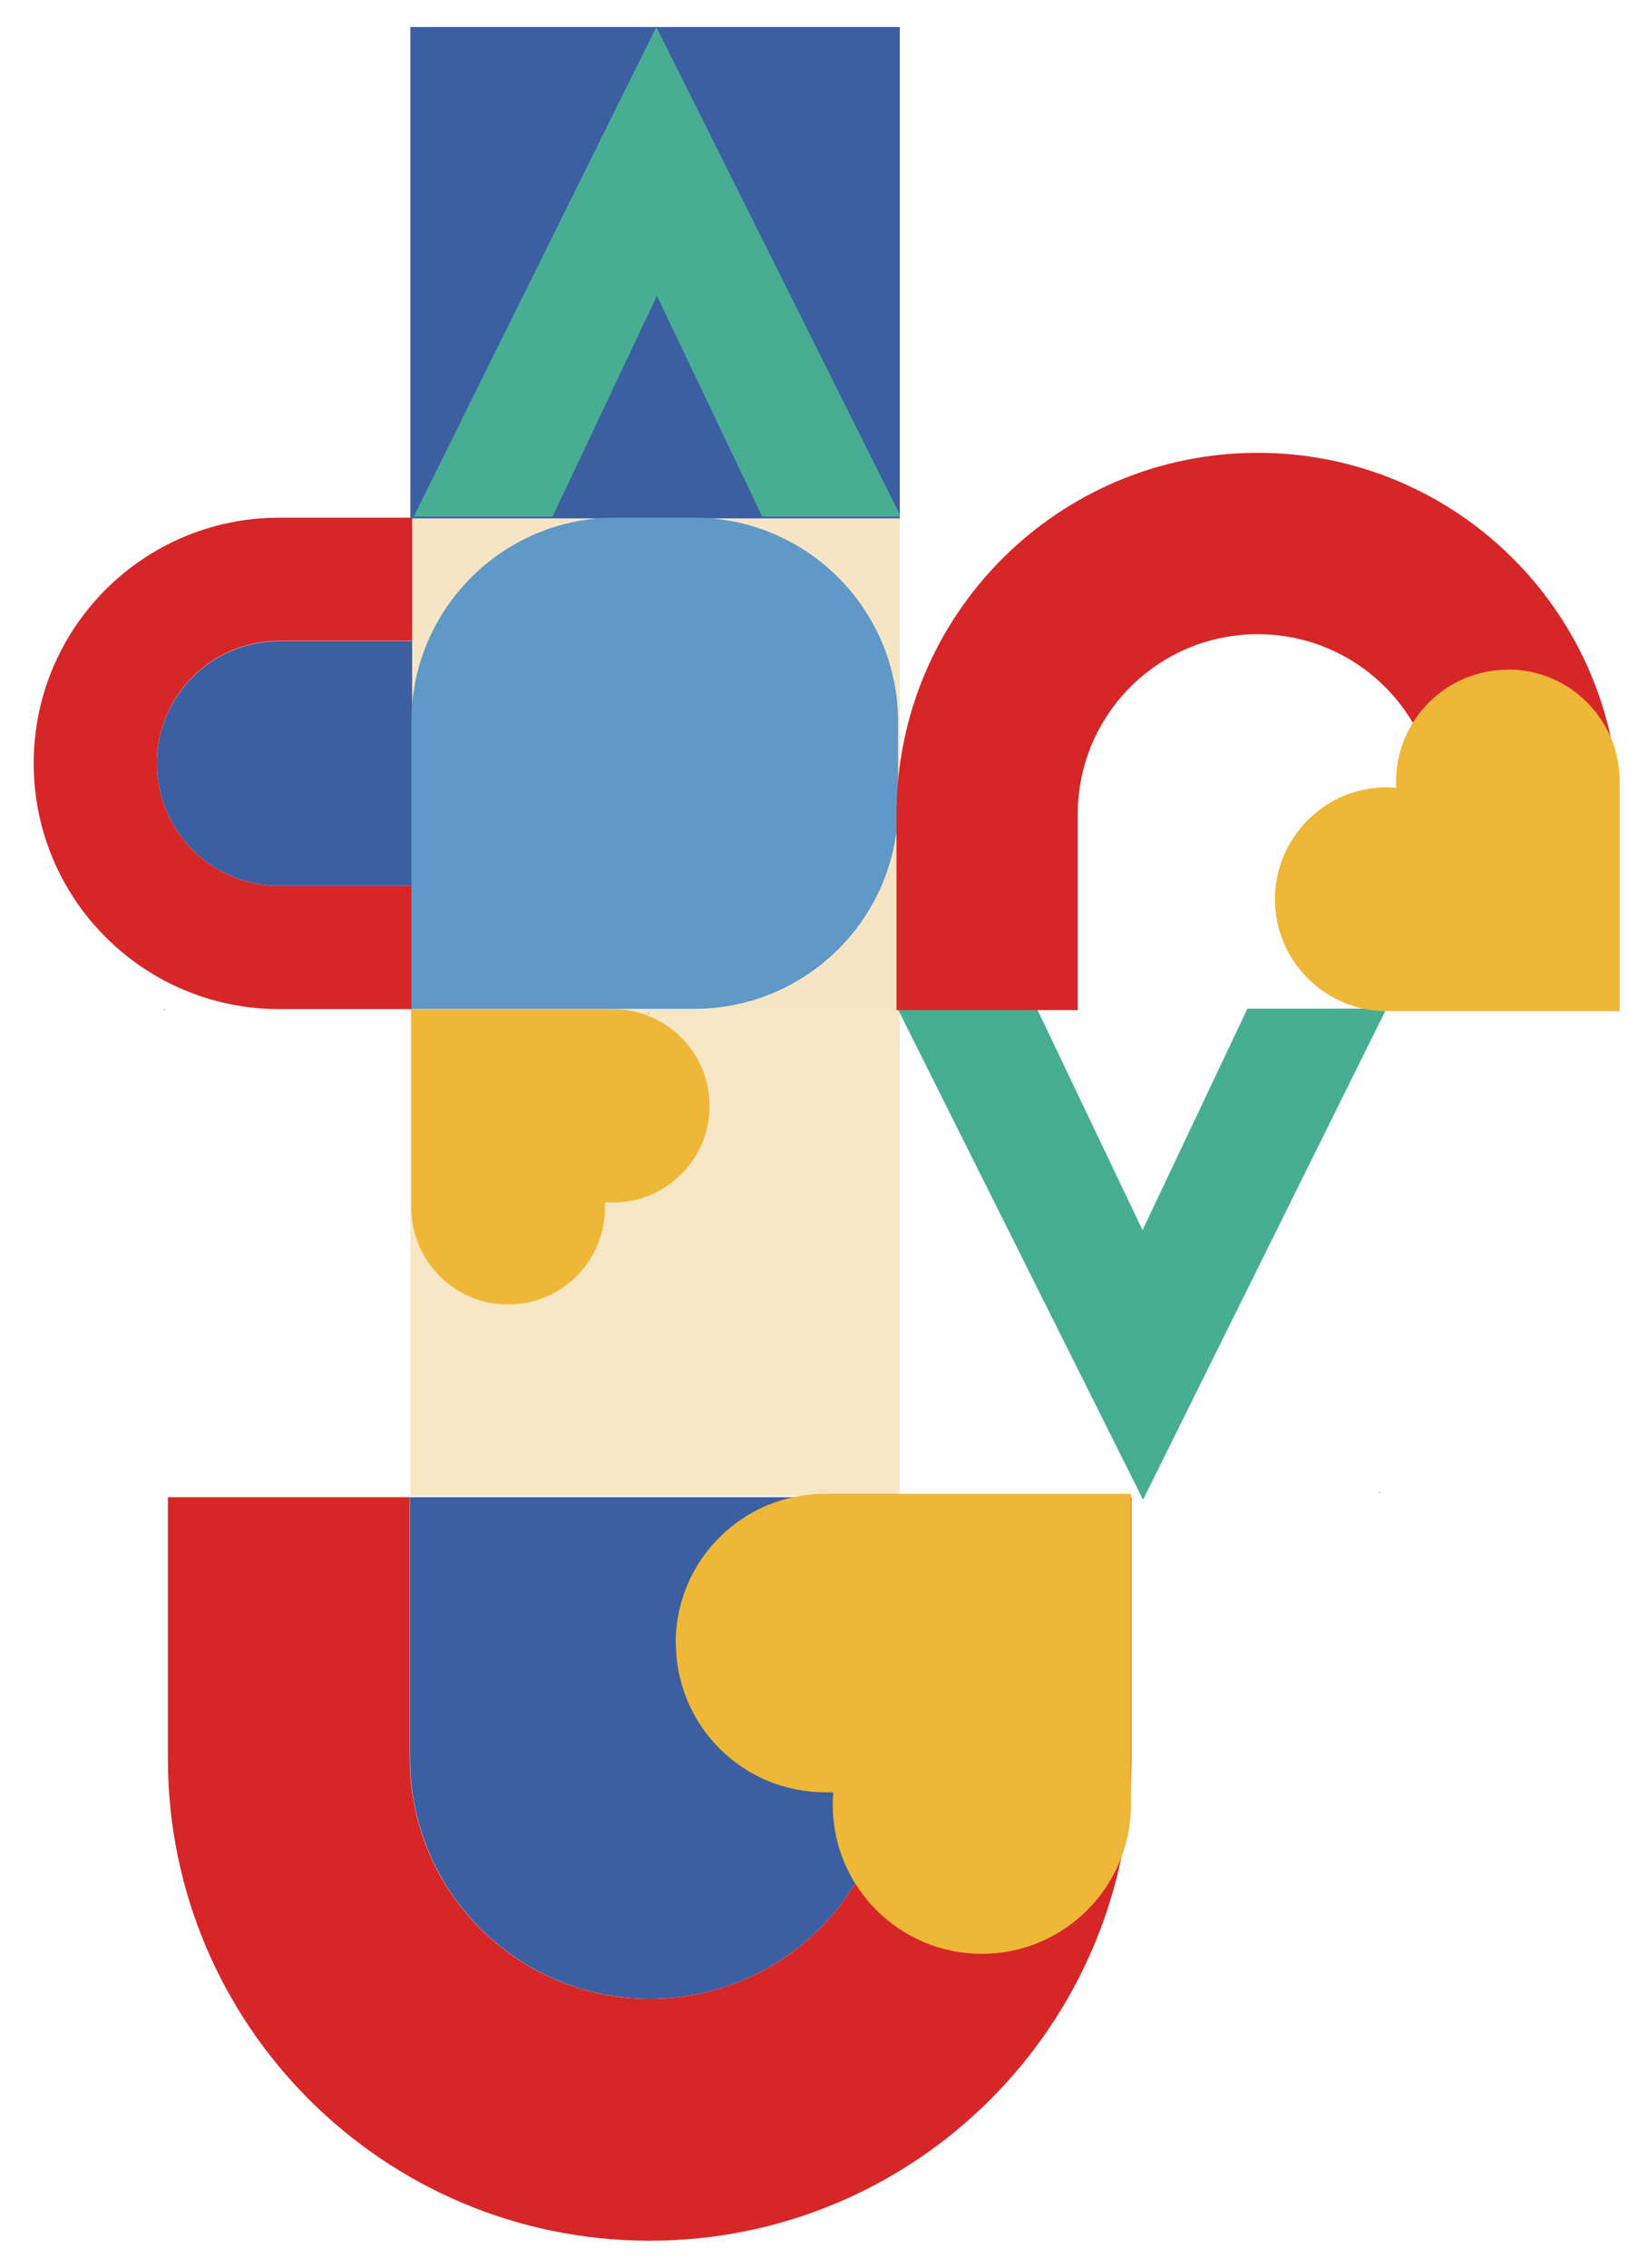 <?xml version="1.0" encoding="UTF-8"?> <svg xmlns="http://www.w3.org/2000/svg" id="Camada_1" version="1.1" viewBox="0 0 641 881.5"><defs><style> .st0 { fill: #f7e7c4; } .st1 { fill: #f6e5c4; } .st2 { fill: #efb737; } .st3 { fill: #6098c8; } .st4 { fill: #48ae93; } .st5 { fill: #d72627; } .st6 { fill: #3b5fa1; } </style></defs><rect class="st0" x="159.6" y="201.5" width="190.4" height="379.9"></rect><rect class="st6" x="159.6" y="10.5" width="190.4" height="191"></rect><rect class="st1" x="64.2" y="581.5" width="95.1" height="0"></rect><polygon class="st4" points="63.4 392.5 64.2 392.5 64.2 392.1 63.4 392.5"></polygon><polygon class="st4" points="159.3 581.5 159.3 581.5 159.3 581.5 159.3 581.5"></polygon><polygon class="st4" points="252.5 393.5 252.1 393.5 252.1 394.3 252.5 393.5"></polygon><path class="st6" d="M252.8,776.9c51.6,0,93.4-41.8,93.4-93.4v-101.6h-186.7v101.6c0,51.6,41.8,93.4,93.4,93.4Z"></path><path class="st5" d="M346.2,683.5c0,51.6-41.8,93.4-93.4,93.4s-93.4-41.8-93.4-93.4v-101.6h-94.1v101.6c0,103.5,83.9,187.4,187.4,187.4s187.4-83.9,187.4-187.4v-101.6s-94.1,0-94.1,0v101.6Z"></path><path class="st2" d="M262.9,638.6c0,32.1,26,58,58,58s2.2,0,3.2,0c-.1,1.6-.2,3.2-.2,4.8,0,32.1,26,58,58,58s58-26,58-58v-120.8h-119.1c-32.1,0-58,26-58,58Z"></path><polygon class="st4" points="243.6 52.5 243.6 52.5 243.6 52.5 243.6 52.5"></polygon><g><rect class="st1" x="161" y="201.5" width="188" height="190.6"></rect><polygon class="st4" points="160.7 200.3 160.7 201.1 161.1 201.1 160.7 200.3"></polygon><polygon class="st4" points="255.3 10.5 255.3 10.5 161.3 200 161.3 200.8 214.9 200.8 255.5 115 296.5 200.8 350 200.8 350 200 255.3 10.5"></polygon><path class="st6" d="M61,296.7c0,26.3,21.3,47.6,47.6,47.6h51.7v-95.1h-51.7c-26.3,0-47.6,21.3-47.6,47.6Z"></path><path class="st5" d="M13.1,296.7c0,52.7,42.7,95.5,95.5,95.5h51.7s0-47.9,0-47.9h-51.7c-26.3,0-47.6-21.3-47.6-47.6s21.3-47.6,47.6-47.6h51.7v-47.9h-51.7c-52.7,0-95.5,42.7-95.5,95.5Z"></path><path class="st3" d="M349.3,312.7v-32.1c0-43.9-35.6-79.4-79.4-79.4h-30.5c-43.9,0-79.4,35.6-79.4,79.4v111.5h110c43.9,0,79.4-35.6,79.4-79.4Z"></path><polygon class="st4" points="629.7 392.2 629.7 392.2 629.7 392.2 629.7 392.2"></polygon><polygon class="st4" points="536.4 580.2 536.8 580.2 536.8 579.4 536.4 580.2"></polygon><polygon class="st4" points="444.6 582.9 444.6 582.9 538.9 392.8 538.9 392 485.2 392 444.4 478.1 403.3 392 349.5 392 349.5 392.8 444.6 582.9"></polygon><path class="st5" d="M419.2,316.5c0-38.7,31.3-70,70-70s70,31.3,70,70v76.1h70.5v-76.1c0-77.6-62.9-140.5-140.5-140.5s-140.5,62.9-140.5,140.5v76.1s70.5,0,70.5,0v-76.1Z"></path><path class="st2" d="M586.5,260.3c-24,0-43.5,19.5-43.5,43.5s0,1.6,0,2.4c-1.2,0-2.4-.2-3.6-.2-24,0-43.5,19.5-43.5,43.5s19.5,43.5,43.5,43.5h90.6v-89.3c0-24-19.5-43.5-43.5-43.5Z"></path><path class="st2" d="M197.7,507c20.8,0,37.6-16.9,37.6-37.6s0-1.4,0-2.1c1,0,2.1.1,3.1.1,20.8,0,37.6-16.9,37.6-37.6s-16.9-37.6-37.6-37.6h-78.4v77.2c0,20.8,16.9,37.6,37.6,37.6Z"></path></g></svg> 